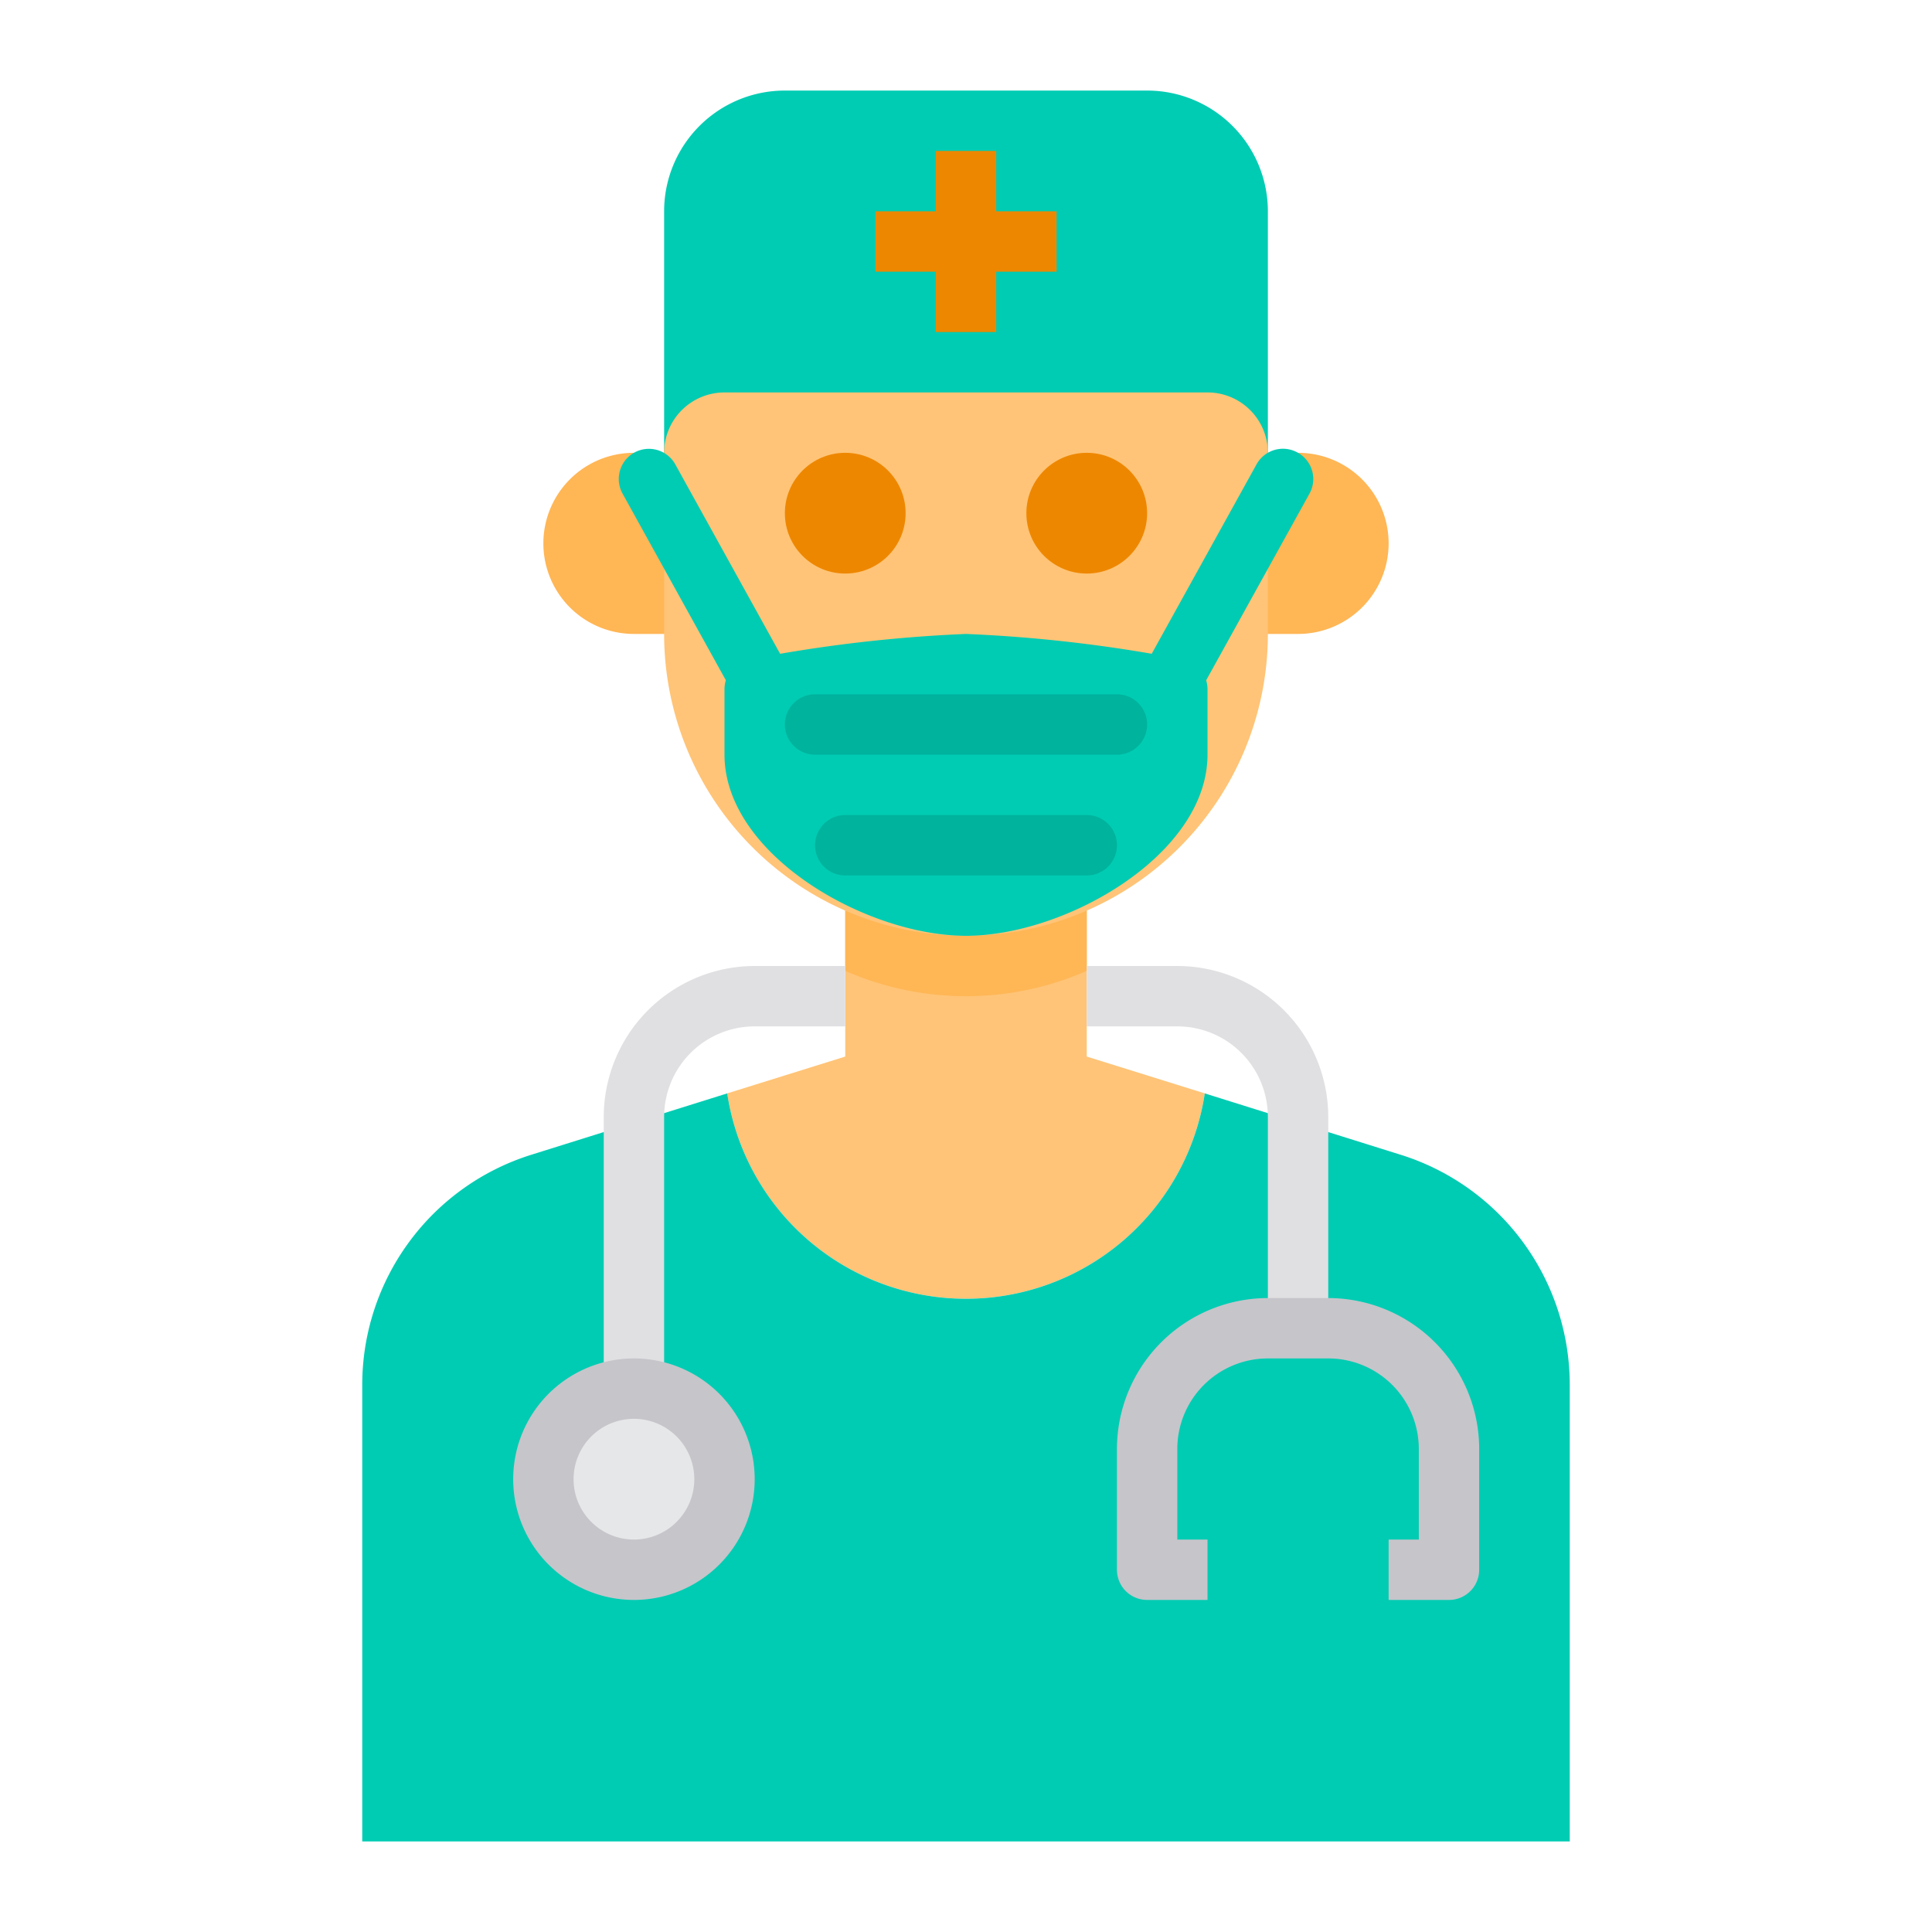 <?xml version="1.0"?>
<svg xmlns="http://www.w3.org/2000/svg" viewBox="0 0 64 64" width="4096px" height="4096px"><g id="Doctor-Surgeon-Mask-Avatar-Medical"><path d="M39.91,36.22a8,8,0,0,1-15.82,0L28,35V29h8v6Z" style="fill:#ffc477"/><path d="M46,18a3,3,0,0,1-3,3H41V15h2A3,3,0,0,1,46,18Z" style="fill:#ffb655"/><path d="M23,15v6H21a3,3,0,0,1,0-6Z" style="fill:#ffb655"/><path d="M42,7v9H22V7a4,4,0,0,1,4-4H38A4,4,0,0,1,42,7Z" style="fill:#00ccb3"/><path d="M36,29v3.16a9.944,9.944,0,0,1-8,0V29Z" style="fill:#ffb655"/><path d="M42,21a10,10,0,0,1-20,0V15a2,2,0,0,1,2-2H40a2,2,0,0,1,2,2Z" style="fill:#ffc477"/><path d="M44,61H12V45.88a7.985,7.985,0,0,1,5.61-7.63l6.48-2.03a8,8,0,0,0,15.82,0l6.48,2.03A7.985,7.985,0,0,1,52,45.88V61Z" style="fill:#00ccb3"/><circle cx="28" cy="17" r="2" style="fill:#ee8700"/><circle cx="36" cy="17" r="2" style="fill:#ee8700"/><polygon points="35 7 33 7 33 5 31 5 31 7 29 7 29 9 31 9 31 11 33 11 33 9 35 9 35 7" style="fill:#ee8700"/><circle cx="21" cy="49" r="3" style="fill:#e6e7e8"/><path d="M22,46H20V37a5.006,5.006,0,0,1,5-5h3v2H25a3,3,0,0,0-3,3Z" style="fill:#e0e0e2"/><path d="M44,44H42V37a3,3,0,0,0-3-3H36V32h3a5.006,5.006,0,0,1,5,5Z" style="fill:#e0e0e2"/><path d="M21,53a4,4,0,1,1,4-4A4,4,0,0,1,21,53Zm0-6a2,2,0,1,0,2,2A2,2,0,0,0,21,47Z" style="fill:#c6c5ca"/><path d="M48,53H46V51h1V48a3,3,0,0,0-3-3H42a3,3,0,0,0-3,3v3h1v2H38a1,1,0,0,1-1-1V48a5.006,5.006,0,0,1,5-5h2a5.006,5.006,0,0,1,5,5v4A1,1,0,0,1,48,53Z" style="fill:#c6c5ca"/><path d="M38.868,24.5,37.132,23.5l4.5-8.132A1,1,0,0,1,43,15h0a1,1,0,0,1,.372,1.364Z" style="fill:#00ccb3"/><path d="M25.132,24.5l-4.5-8.132A1,1,0,0,1,21,15h0a1,1,0,0,1,1.364.372l4.5,8.132Z" style="fill:#00ccb3"/><path d="M39.182,21.846a1,1,0,0,1,.818.983V25c0,3.31-4.69,6-8,6s-8-2.69-8-6V22.829a1,1,0,0,1,.818-.983A47.94,47.94,0,0,1,32,21,47.94,47.94,0,0,1,39.182,21.846Z" style="fill:#00ccb3"/><path d="M37,23H27a1,1,0,0,0,0,2H37a1,1,0,0,0,0-2Z" style="fill:#00b39d"/><path d="M36,27H28a1,1,0,0,0,0,2h8a1,1,0,0,0,0-2Z" style="fill:#00b39d"/></g></svg>
